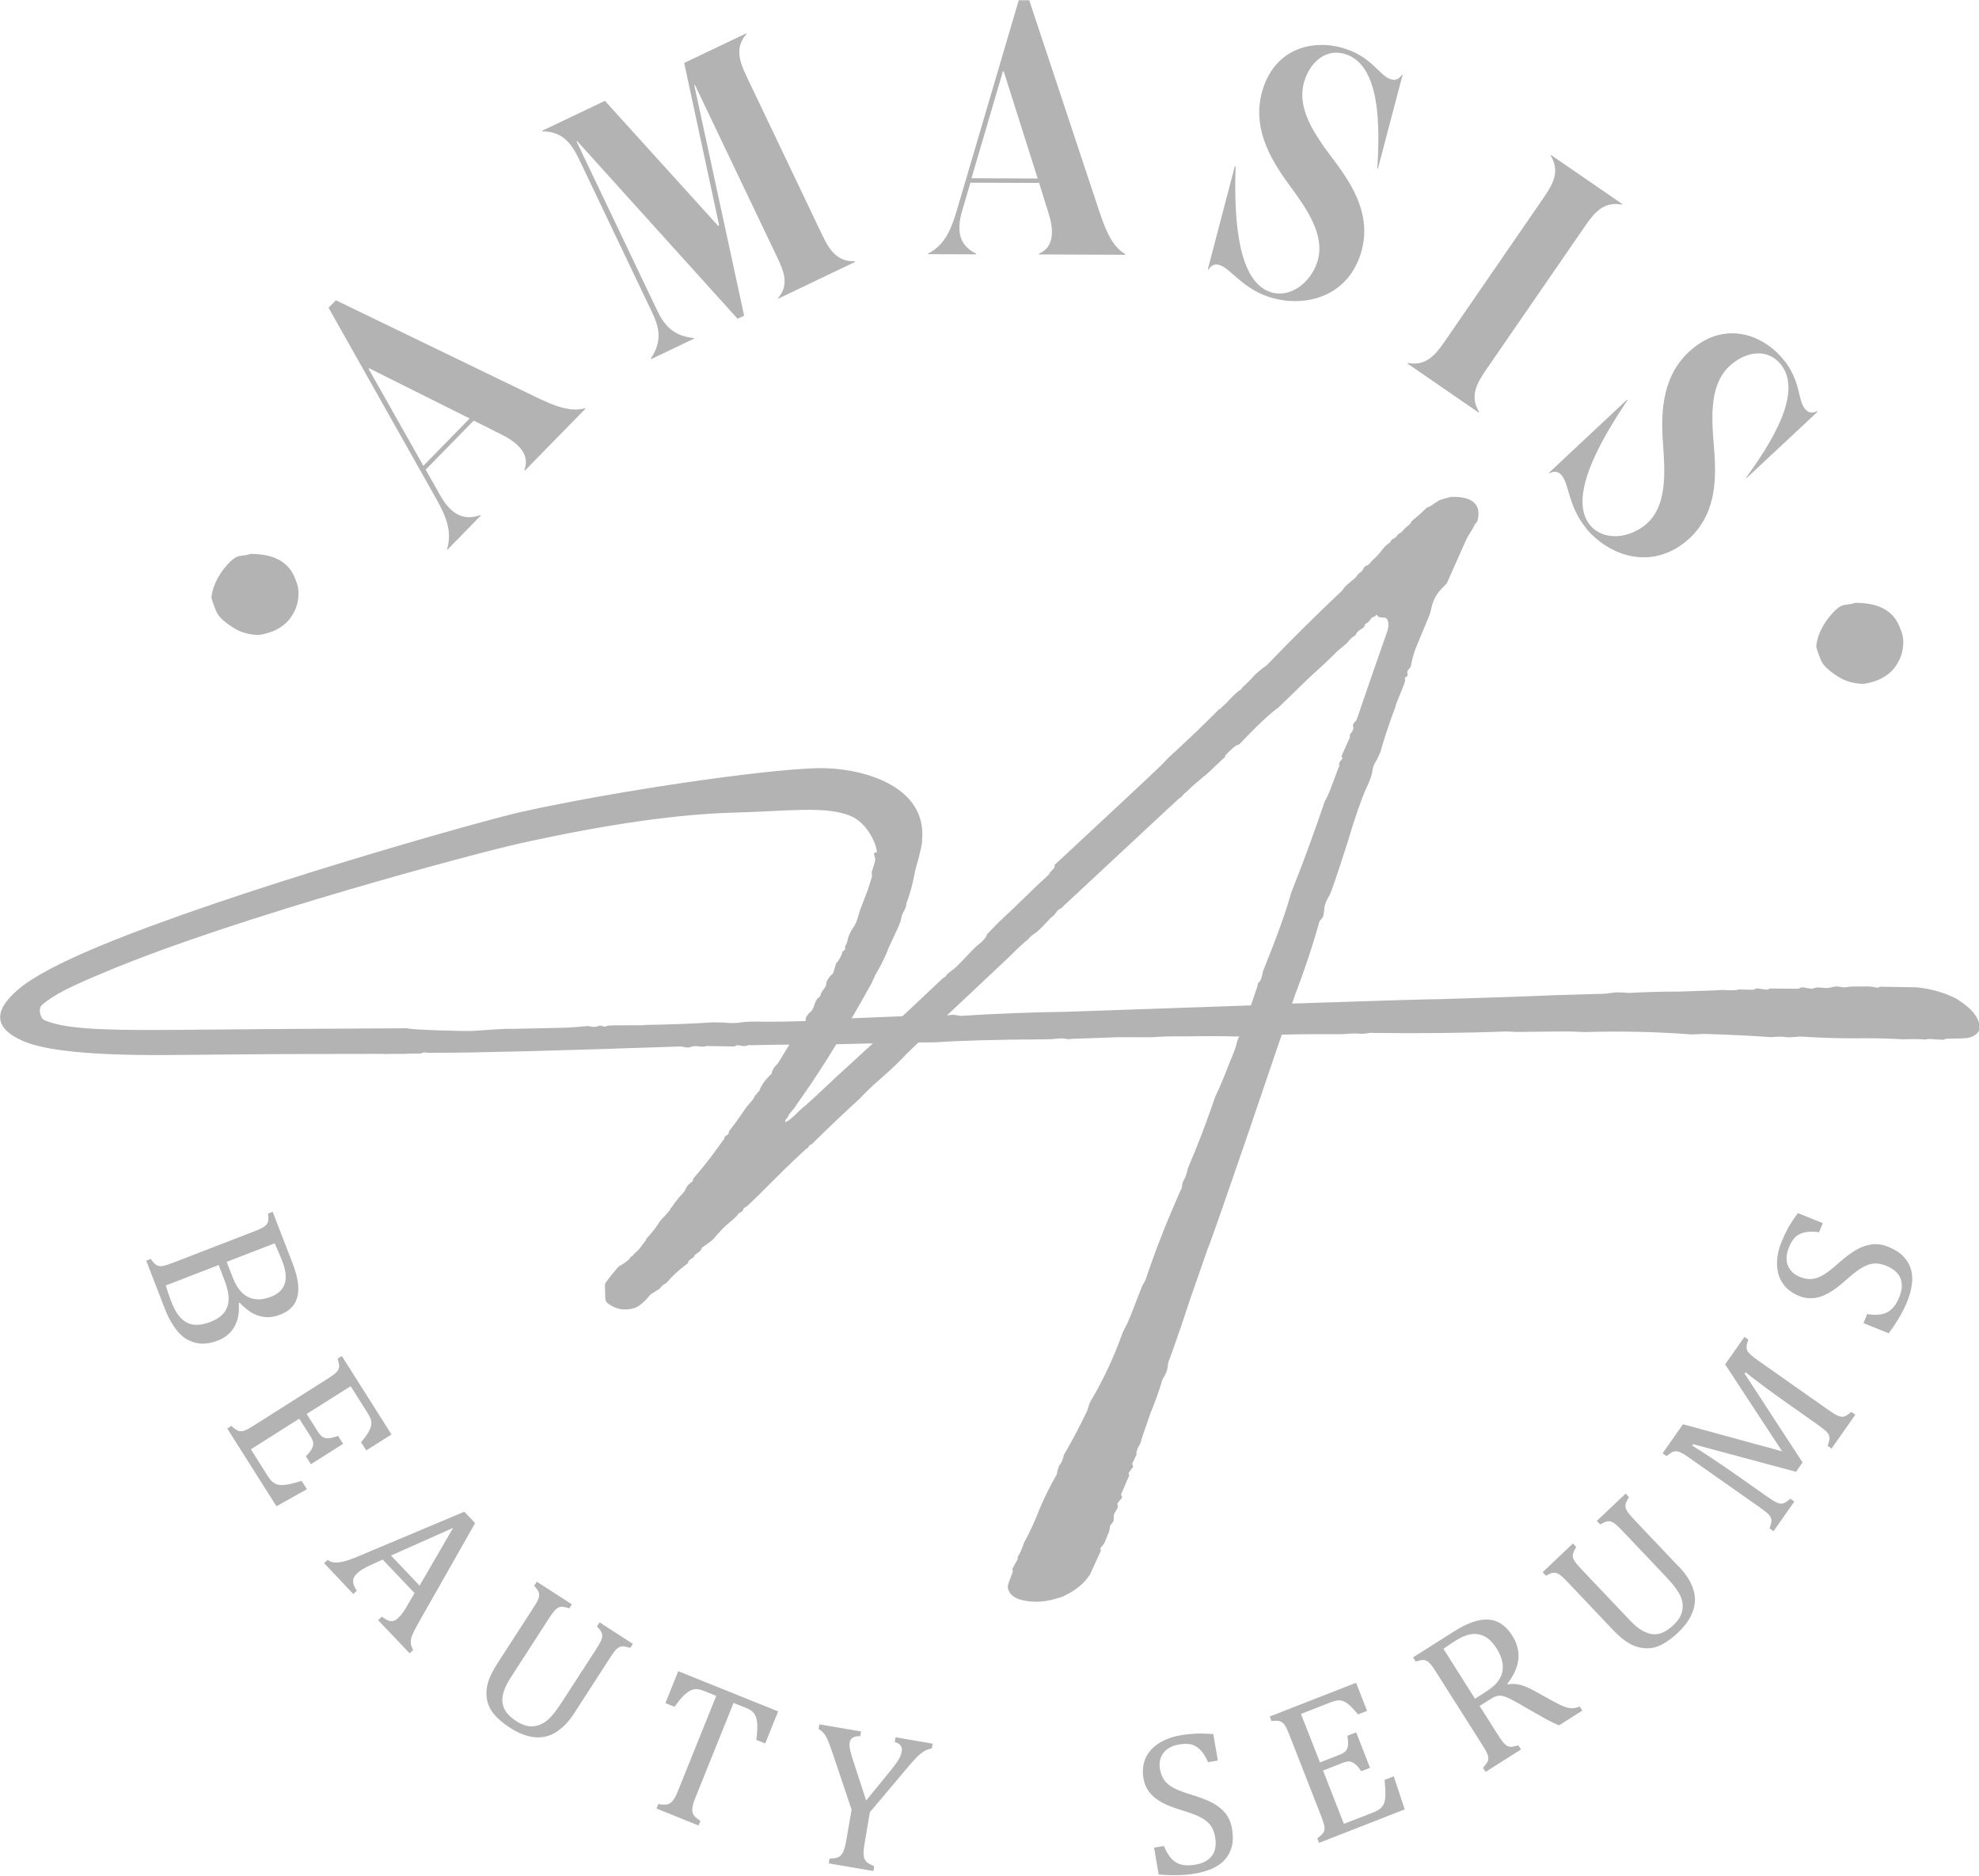 <svg xmlns:xlink="http://www.w3.org/1999/xlink" viewBox="0 0 224.14 212.46" style="shape-rendering:geometricPrecision; text-rendering:geometricPrecision; image-rendering:optimizeQuality; fill-rule:evenodd; clip-rule:evenodd" version="1.1" height="24.939mm" width="26.311mm" xml:space="preserve" xmlns="http://www.w3.org/2000/svg">
 <defs>
  <style type="text/css">
   
    .fil1 {fill:#B3B3B3}
    .fil0 {fill:#B3B3B3;fill-rule:nonzero}
   
  </style>
 </defs>
 <g id="Layer_x0020_1">
  <g id="_2584305863824">
   <path d="M54.47 58.39l-0.06 -0.05c-2.22,0.81 -3.57,-0.51 -4.54,-2.21l-1.66 -2.93 5.44 -5.56 3.03 1.52c1.75,0.85 3.44,2.17 2.71,4.09l0.06 0.05 6.85 -7 -0.06 -0.06c-1.7,0.52 -3.77,-0.42 -5.49,-1.24l-22.71 -10.99 -0.83 0.85 12.23 21.7c0.95,1.73 1.83,3.51 1.19,5.64l0.06 0.05 3.78 -3.87zm-12.73 -16.62l0.06 -0.06 11.39 5.69 -5.24 5.36 -6.21 -10.99z" class="fil0"></path>
   <path d="M78.63 38.36l-0.03 -0.07c-2.47,-0.23 -3.44,-1.59 -4.21,-3.21l-9.1 -19.08 0.07 -0.03 18.18 20.14 0.74 -0.35 -5.65 -26.12 0.07 -0.03 9.28 19.44c0.77,1.63 1.46,3.16 0.15,4.7l0.03 0.07 8.68 -4.15 -0.03 -0.08c-2.05,0.07 -2.92,-1.37 -3.7,-3l-8.57 -17.97c-0.77,-1.63 -1.35,-3.22 -0,-4.77l-0.03 -0.07 -7.02 3.35 3.96 18.4 -0.11 0.06 -12.83 -14.17 -7.1 3.39 0.03 0.07c2.36,0 3.36,1.53 4.14,3.15l8.25 17.3c0.78,1.63 1.26,3.22 -0.12,5.28l0.03 0.07 4.88 -2.33z" class="fil0" id="1"></path>
   <path d="M110.54 28.8l0 -0.08c-2.13,-1.03 -2.12,-2.91 -1.58,-4.8l0.95 -3.23 7.78 0.03 1.01 3.24c0.61,1.84 0.85,3.97 -1.04,4.78l0 0.08 9.79 0.04 0 -0.08c-1.56,-0.87 -2.32,-3 -2.93,-4.8l-7.95 -23.95 -1.19 -0 -7.04 23.9c-0.58,1.88 -1.24,3.77 -3.21,4.78l0 0.08 5.41 0.02zm3.06 -20.72l0.08 0 3.85 12.14 -7.5 -0.03 3.56 -12.11z" class="fil0" id="2"></path>
   <path d="M143.68 33.62c3.97,1.3 8.81,0.09 10.4,-4.77 1.39,-4.24 -0.78,-7.76 -3.03,-10.74 -2.16,-2.86 -4.31,-5.9 -3.29,-9.01 0.73,-2.22 2.54,-3.66 4.67,-2.95 3.97,1.3 3.85,8.37 3.56,12.94l0.07 0.02 2.8 -10.63 -0.07 -0.03c-0.38,0.61 -0.83,0.67 -1.29,0.52 -1.29,-0.43 -2.09,-2.45 -5.08,-3.43 -3.62,-1.19 -7.85,-0.12 -9.35,4.43 -1.39,4.24 0.69,7.89 2.89,10.9 1.94,2.62 4.23,5.78 3.23,8.82 -0.77,2.33 -3.04,4.13 -5.3,3.39 -4.05,-1.33 -4.08,-9.62 -3.95,-14.23l-0.08 -0.03 -3.07 11.71 0.07 0.02c0.38,-0.61 0.83,-0.67 1.29,-0.52 1.28,0.43 2.55,2.6 5.51,3.58z" class="fil0" id="3"></path>
   <path d="M167.47 46.72l0.05 -0.07c-1.08,-1.74 -0.26,-3.22 0.75,-4.7l11.29 -16.39c1.02,-1.48 2.11,-2.78 4.13,-2.38l0.05 -0.07 -8.07 -5.55 -0.04 0.07c1.08,1.75 0.27,3.22 -0.76,4.71l-11.28 16.39c-1.02,1.48 -2.11,2.78 -4.13,2.38l-0.05 0.07 8.06 5.55z" class="fil0" id="4"></path>
   <path d="M179.61 59.81c2.67,3.22 7.41,4.77 11.35,1.51 3.44,-2.85 3.48,-6.97 3.16,-10.7 -0.3,-3.58 -0.51,-7.29 2.02,-9.38 1.8,-1.49 4.09,-1.74 5.53,-0 2.66,3.22 -1.21,9.14 -3.89,12.84l0.05 0.06 8.04 -7.51 -0.05 -0.06c-0.64,0.32 -1.06,0.13 -1.37,-0.24 -0.87,-1.04 -0.46,-3.19 -2.47,-5.62 -2.43,-2.93 -6.58,-4.28 -10.27,-1.23 -3.44,2.85 -3.63,7.05 -3.36,10.77 0.24,3.25 0.49,7.14 -1.97,9.18 -1.89,1.57 -4.77,1.88 -6.29,0.05 -2.71,-3.28 1.67,-10.31 4.24,-14.15l-0.05 -0.06 -8.83 8.27 0.05 0.06c0.64,-0.32 1.07,-0.13 1.38,0.25 0.86,1.04 0.77,3.56 2.75,5.95z" class="fil0" id="5"></path>
   <path d="M16.55 142.8l0.52 -0.2c0.28,0.39 0.51,0.64 0.71,0.73 0.19,0.09 0.42,0.12 0.69,0.06 0.27,-0.05 0.66,-0.18 1.18,-0.38l9.08 -3.51c0.48,-0.19 0.83,-0.34 1.03,-0.46 0.21,-0.12 0.35,-0.24 0.45,-0.37 0.09,-0.13 0.15,-0.27 0.17,-0.43 0.02,-0.16 0.01,-0.42 -0.02,-0.78l0.52 -0.2 2.22 5.74c0.43,1.11 0.66,2.05 0.68,2.82 0.02,0.76 -0.13,1.4 -0.47,1.91 -0.34,0.51 -0.87,0.91 -1.61,1.19 -0.61,0.24 -1.18,0.32 -1.72,0.26 -0.54,-0.06 -1.03,-0.23 -1.47,-0.49 -0.44,-0.26 -0.9,-0.64 -1.38,-1.14l-0.09 0.04c0.08,1.06 -0.08,1.96 -0.49,2.68 -0.41,0.72 -1.03,1.24 -1.85,1.56 -0.95,0.37 -1.81,0.46 -2.58,0.26 -0.76,-0.19 -1.43,-0.61 -1.99,-1.27 -0.56,-0.66 -1.06,-1.53 -1.48,-2.62l-2.09 -5.4zm9.84 1.97c0.41,1.06 0.98,1.78 1.71,2.14 0.73,0.36 1.59,0.36 2.57,-0.02 0.48,-0.19 0.85,-0.42 1.11,-0.7 0.26,-0.28 0.43,-0.6 0.51,-0.95 0.08,-0.35 0.09,-0.73 0.03,-1.14 -0.07,-0.41 -0.19,-0.83 -0.36,-1.27 -0.1,-0.27 -0.25,-0.61 -0.43,-1.04 -0.18,-0.43 -0.32,-0.75 -0.42,-0.96l-5.44 2.1 0.71 1.84zm-7.62 0.83c0.15,0.53 0.35,1.11 0.59,1.74 0.35,0.92 0.74,1.58 1.17,2 0.43,0.42 0.91,0.65 1.45,0.71 0.54,0.05 1.15,-0.05 1.83,-0.31 0.68,-0.26 1.19,-0.6 1.54,-1.02 0.34,-0.42 0.52,-0.93 0.54,-1.53 0.02,-0.6 -0.15,-1.36 -0.5,-2.27l-0.63 -1.63 -5.98 2.31zm25.58 16.87l-2.87 1.82 -0.59 -0.93c0.25,-0.3 0.46,-0.57 0.63,-0.81 0.17,-0.25 0.3,-0.48 0.39,-0.69 0.09,-0.21 0.14,-0.41 0.15,-0.6 0.01,-0.19 -0.02,-0.38 -0.1,-0.58 -0.07,-0.2 -0.19,-0.42 -0.35,-0.67l-1.9 -3 -4.98 3.15 1.29 2.03c0.18,0.28 0.35,0.47 0.54,0.58 0.18,0.11 0.4,0.16 0.65,0.14 0.26,-0.02 0.62,-0.11 1.08,-0.27l0.57 0.9 -3.65 2.31 -0.57 -0.9c0.32,-0.33 0.55,-0.61 0.67,-0.84 0.12,-0.23 0.18,-0.44 0.17,-0.64 -0.01,-0.2 -0.11,-0.45 -0.3,-0.75l-1.29 -2.03 -5.48 3.47 1.87 2.96c0.2,0.31 0.38,0.55 0.56,0.7 0.18,0.16 0.37,0.27 0.59,0.33 0.22,0.06 0.46,0.07 0.74,0.05 0.28,-0.03 0.55,-0.07 0.82,-0.14 0.27,-0.07 0.66,-0.18 1.17,-0.32l0.6 0.94 -3.45 1.93 -5.57 -8.8 0.47 -0.3c0.35,0.33 0.63,0.52 0.84,0.58 0.21,0.05 0.44,0.03 0.69,-0.07 0.25,-0.1 0.62,-0.3 1.08,-0.6l8.22 -5.21c0.43,-0.28 0.75,-0.49 0.92,-0.65 0.18,-0.16 0.3,-0.31 0.37,-0.45 0.06,-0.14 0.09,-0.29 0.08,-0.46 -0.01,-0.16 -0.07,-0.41 -0.17,-0.76l0.47 -0.3 5.63 8.89zm-1.51 21.03l0.4 -0.38c0.31,0.22 0.56,0.37 0.75,0.44 0.19,0.07 0.38,0.09 0.56,0.04 0.18,-0.04 0.37,-0.16 0.56,-0.35 0.18,-0.17 0.37,-0.38 0.54,-0.63 0.17,-0.25 0.36,-0.54 0.54,-0.87l0.76 -1.3 -3.61 -3.8 -1.06 0.48c-0.53,0.24 -0.93,0.44 -1.18,0.59 -0.25,0.15 -0.46,0.31 -0.63,0.47 -0.33,0.31 -0.49,0.62 -0.48,0.93 0,0.31 0.14,0.66 0.42,1.05l-0.4 0.38 -3.3 -3.49 0.4 -0.38c0.33,0.26 0.76,0.36 1.28,0.29 0.52,-0.06 1.16,-0.26 1.93,-0.58l12.27 -5.16 1.22 1.29 -6.47 11.4c-0.3,0.53 -0.51,0.95 -0.64,1.27 -0.13,0.31 -0.19,0.6 -0.18,0.86 0.01,0.26 0.1,0.54 0.27,0.84l-0.4 0.38 -3.57 -3.76zm1.44 -7.31l3.24 3.41 3.8 -6.54 -7.03 3.13zm20.84 17.74c-0.44,0.69 -0.89,1.24 -1.34,1.65 -0.42,0.39 -0.87,0.7 -1.35,0.91 -0.43,0.18 -0.89,0.29 -1.36,0.3 -0.47,0.02 -0.99,-0.06 -1.54,-0.23 -0.55,-0.17 -1.14,-0.45 -1.77,-0.86 -0.76,-0.49 -1.36,-1 -1.8,-1.52 -0.43,-0.52 -0.71,-1.09 -0.81,-1.71 -0.11,-0.62 -0.07,-1.24 0.11,-1.87 0.18,-0.63 0.54,-1.35 1.06,-2.16l4.02 -6.22c0.32,-0.49 0.52,-0.83 0.6,-1.03 0.08,-0.19 0.12,-0.36 0.13,-0.5 0,-0.14 -0.03,-0.28 -0.09,-0.43 -0.07,-0.14 -0.23,-0.36 -0.48,-0.64l0.3 -0.46 3.97 2.56 -0.3 0.46c-0.41,-0.14 -0.72,-0.2 -0.93,-0.18 -0.21,0.02 -0.41,0.12 -0.61,0.31 -0.19,0.19 -0.46,0.54 -0.79,1.05l-4.32 6.69c-0.39,0.61 -0.66,1.16 -0.8,1.66 -0.14,0.5 -0.17,0.94 -0.08,1.32 0.08,0.38 0.25,0.73 0.51,1.04 0.25,0.31 0.62,0.62 1.1,0.93 0.44,0.28 0.88,0.46 1.31,0.52 0.43,0.06 0.86,0.01 1.29,-0.16 0.43,-0.17 0.83,-0.46 1.21,-0.86 0.38,-0.41 0.82,-1 1.32,-1.77l3.82 -5.9c0.35,-0.55 0.57,-0.94 0.64,-1.17 0.08,-0.24 0.09,-0.45 0.03,-0.64 -0.06,-0.19 -0.24,-0.45 -0.56,-0.8l0.3 -0.46 3.77 2.44 -0.3 0.46c-0.43,-0.14 -0.74,-0.2 -0.95,-0.18 -0.21,0.03 -0.41,0.13 -0.6,0.31 -0.19,0.18 -0.45,0.53 -0.78,1.05l-3.93 6.08zm11.72 -4.63l11.29 4.55 -1.46 3.63 -1.02 -0.41c0.09,-0.66 0.13,-1.19 0.12,-1.6 -0.01,-0.41 -0.06,-0.74 -0.16,-0.99 -0.09,-0.24 -0.22,-0.45 -0.38,-0.6 -0.16,-0.15 -0.44,-0.31 -0.82,-0.46l-1.33 -0.53 -4.3 10.68c-0.17,0.41 -0.28,0.75 -0.33,1.01 -0.05,0.26 -0.06,0.48 -0.03,0.66 0.04,0.18 0.12,0.34 0.25,0.49 0.13,0.14 0.35,0.32 0.66,0.53l-0.21 0.51 -4.77 -1.92 0.21 -0.51c0.23,0.04 0.44,0.06 0.62,0.07 0.18,0.01 0.34,-0.01 0.47,-0.05 0.13,-0.04 0.26,-0.11 0.37,-0.21 0.12,-0.1 0.24,-0.25 0.36,-0.45 0.13,-0.2 0.27,-0.51 0.44,-0.93l4.3 -10.68 -1.31 -0.53c-0.33,-0.13 -0.61,-0.21 -0.85,-0.23 -0.24,-0.02 -0.49,0.03 -0.75,0.15 -0.26,0.13 -0.54,0.34 -0.84,0.64 -0.3,0.31 -0.62,0.71 -0.98,1.21l-1.03 -0.42 1.46 -3.63zm19.61 15.67l-2.09 -6.21c-0.25,-0.75 -0.45,-1.29 -0.59,-1.62 -0.14,-0.33 -0.3,-0.6 -0.46,-0.8 -0.16,-0.2 -0.37,-0.37 -0.6,-0.49l0.09 -0.54 4.72 0.81 -0.09 0.54c-0.71,-0.04 -1.11,0.2 -1.2,0.72 -0.04,0.21 -0.02,0.46 0.03,0.74 0.05,0.29 0.17,0.69 0.34,1.22l1.5 4.6 2.84 -3.48c0.39,-0.48 0.67,-0.87 0.85,-1.19 0.18,-0.31 0.29,-0.61 0.34,-0.89 0.05,-0.27 0,-0.49 -0.13,-0.67 -0.13,-0.18 -0.35,-0.31 -0.66,-0.39l0.09 -0.54 4.2 0.72 -0.09 0.54c-0.32,0.06 -0.61,0.16 -0.88,0.32 -0.26,0.16 -0.54,0.38 -0.83,0.68 -0.29,0.29 -0.74,0.79 -1.33,1.5l-3.98 4.73 -0.61 3.59c-0.07,0.42 -0.11,0.76 -0.11,1.03 -0,0.27 0.04,0.49 0.11,0.66 0.07,0.17 0.19,0.32 0.35,0.44 0.15,0.12 0.41,0.25 0.75,0.39l-0.09 0.55 -5.06 -0.87 0.09 -0.54c0.36,-0.01 0.64,-0.05 0.83,-0.1 0.18,-0.05 0.34,-0.15 0.47,-0.29 0.13,-0.14 0.24,-0.34 0.34,-0.59 0.09,-0.25 0.17,-0.59 0.25,-1.02l0.61 -3.55zm35.37 4.12c0.26,0.63 0.55,1.1 0.86,1.44 0.32,0.34 0.69,0.56 1.12,0.67 0.43,0.11 0.96,0.12 1.59,0.01 0.87,-0.15 1.49,-0.49 1.88,-1.02 0.39,-0.53 0.5,-1.23 0.36,-2.09 -0.1,-0.56 -0.27,-1.01 -0.53,-1.35 -0.26,-0.35 -0.63,-0.65 -1.13,-0.91 -0.49,-0.25 -1.23,-0.53 -2.19,-0.82 -0.94,-0.28 -1.69,-0.58 -2.27,-0.91 -0.57,-0.32 -1.02,-0.7 -1.36,-1.14 -0.33,-0.44 -0.54,-0.94 -0.64,-1.51 -0.14,-0.83 -0.07,-1.58 0.21,-2.26 0.29,-0.68 0.77,-1.24 1.47,-1.7 0.7,-0.46 1.53,-0.78 2.49,-0.94 0.56,-0.1 1.12,-0.16 1.66,-0.19 0.55,-0.03 1.24,-0.02 2.08,0.05l0.51 2.99 -1.1 0.19c-0.28,-0.62 -0.58,-1.09 -0.9,-1.41 -0.32,-0.32 -0.67,-0.52 -1.04,-0.61 -0.37,-0.08 -0.84,-0.08 -1.39,0.02 -0.48,0.08 -0.9,0.24 -1.25,0.49 -0.35,0.24 -0.6,0.56 -0.76,0.96 -0.16,0.39 -0.2,0.84 -0.11,1.34 0.09,0.53 0.26,0.95 0.51,1.28 0.25,0.33 0.6,0.62 1.06,0.86 0.45,0.24 1.1,0.49 1.95,0.74 1.03,0.31 1.84,0.63 2.43,0.94 0.59,0.32 1.08,0.71 1.46,1.18 0.38,0.47 0.63,1.05 0.75,1.75 0.13,0.78 0.12,1.45 -0.03,2.03 -0.16,0.58 -0.42,1.07 -0.79,1.48 -0.37,0.41 -0.85,0.75 -1.43,1 -0.58,0.26 -1.23,0.44 -1.94,0.57 -1.16,0.2 -2.53,0.23 -4.12,0.1l-0.52 -3.04 1.11 -0.19zm21.78 -18.46l1.24 3.16 -1.03 0.4c-0.24,-0.3 -0.47,-0.56 -0.68,-0.77 -0.21,-0.22 -0.41,-0.39 -0.6,-0.52 -0.19,-0.13 -0.37,-0.22 -0.56,-0.26 -0.18,-0.05 -0.38,-0.05 -0.59,-0.02 -0.21,0.04 -0.45,0.11 -0.72,0.22l-3.31 1.3 2.15 5.49 2.24 -0.88c0.31,-0.12 0.53,-0.26 0.67,-0.41 0.14,-0.15 0.23,-0.36 0.26,-0.61 0.03,-0.26 0.01,-0.63 -0.06,-1.12l0.99 -0.39 1.57 4.02 -0.99 0.39c-0.26,-0.38 -0.49,-0.65 -0.7,-0.82 -0.2,-0.16 -0.4,-0.26 -0.6,-0.29 -0.2,-0.03 -0.46,0.03 -0.79,0.15l-2.24 0.88 2.36 6.04 3.26 -1.27c0.34,-0.13 0.61,-0.27 0.8,-0.42 0.19,-0.14 0.33,-0.32 0.43,-0.52 0.1,-0.2 0.16,-0.44 0.19,-0.72 0.03,-0.28 0.03,-0.56 0.02,-0.84 -0.02,-0.28 -0.05,-0.68 -0.09,-1.21l1.04 -0.41 1.24 3.75 -9.7 3.79 -0.2 -0.52c0.39,-0.28 0.63,-0.52 0.73,-0.71 0.09,-0.19 0.12,-0.42 0.06,-0.69 -0.05,-0.27 -0.18,-0.66 -0.38,-1.18l-3.55 -9.07c-0.19,-0.48 -0.34,-0.83 -0.46,-1.03 -0.12,-0.21 -0.25,-0.35 -0.38,-0.45 -0.13,-0.09 -0.27,-0.14 -0.43,-0.17 -0.16,-0.02 -0.42,-0.01 -0.78,0.02l-0.2 -0.51 9.8 -3.83zm13.98 2.6l2.05 3.23c0.29,0.45 0.51,0.78 0.68,0.96 0.17,0.18 0.32,0.3 0.45,0.36 0.14,0.06 0.28,0.09 0.45,0.08 0.16,-0.01 0.42,-0.07 0.76,-0.17l0.3 0.47 -4.01 2.54 -0.3 -0.47c0.33,-0.35 0.52,-0.63 0.58,-0.84 0.05,-0.21 0.03,-0.44 -0.07,-0.69 -0.1,-0.25 -0.3,-0.62 -0.6,-1.08l-5.21 -8.22c-0.28,-0.43 -0.49,-0.75 -0.65,-0.92 -0.16,-0.18 -0.31,-0.3 -0.45,-0.37 -0.14,-0.06 -0.29,-0.09 -0.46,-0.08 -0.16,0.01 -0.41,0.07 -0.76,0.17l-0.3 -0.47 4.71 -2.98c1.48,-0.94 2.76,-1.37 3.84,-1.3 1.08,0.07 1.97,0.68 2.69,1.81 0.55,0.87 0.78,1.76 0.69,2.67 -0.09,0.91 -0.51,1.84 -1.25,2.79l0.05 0.07c0.49,-0.09 0.96,-0.07 1.42,0.05 0.46,0.12 1.06,0.38 1.79,0.79l1.84 1.02c0.54,0.3 0.97,0.51 1.3,0.64 0.33,0.13 0.62,0.2 0.89,0.2 0.26,0.01 0.57,-0.05 0.9,-0.2l0.3 0.47 -2.63 1.67c-0.45,-0.19 -0.91,-0.4 -1.37,-0.65 -0.46,-0.25 -0.92,-0.51 -1.38,-0.78l-1.84 -1.06c-0.56,-0.32 -0.99,-0.54 -1.3,-0.67 -0.31,-0.13 -0.56,-0.19 -0.75,-0.2 -0.19,-0.01 -0.38,0.02 -0.55,0.09 -0.18,0.06 -0.42,0.19 -0.73,0.39l-1.04 0.66zm-4.09 -6.46l3.57 5.64 1.07 -0.68c0.55,-0.35 0.97,-0.67 1.26,-0.97 0.29,-0.3 0.51,-0.65 0.67,-1.05 0.15,-0.41 0.19,-0.86 0.11,-1.37 -0.08,-0.5 -0.3,-1.05 -0.66,-1.62 -0.38,-0.6 -0.8,-1.04 -1.26,-1.31 -0.46,-0.27 -0.96,-0.37 -1.52,-0.32 -0.55,0.06 -1.18,0.31 -1.89,0.76 -0.57,0.36 -1.03,0.67 -1.36,0.92zm26.58 -9.42c0.56,0.59 0.99,1.16 1.29,1.69 0.28,0.5 0.47,1.01 0.56,1.53 0.08,0.46 0.07,0.93 -0.03,1.39 -0.09,0.47 -0.29,0.95 -0.58,1.44 -0.29,0.5 -0.71,1 -1.25,1.52 -0.66,0.63 -1.29,1.08 -1.9,1.39 -0.61,0.3 -1.23,0.43 -1.85,0.38 -0.63,-0.04 -1.22,-0.22 -1.79,-0.55 -0.57,-0.33 -1.18,-0.84 -1.85,-1.54l-5.09 -5.37c-0.4,-0.42 -0.69,-0.7 -0.86,-0.82 -0.17,-0.12 -0.32,-0.2 -0.45,-0.24 -0.13,-0.04 -0.28,-0.04 -0.44,-0.01 -0.16,0.03 -0.4,0.14 -0.73,0.32l-0.38 -0.4 3.43 -3.25 0.38 0.4c-0.23,0.36 -0.36,0.65 -0.39,0.86 -0.03,0.21 0.02,0.43 0.16,0.66 0.13,0.23 0.41,0.57 0.84,1.02l5.48 5.78c0.5,0.53 0.97,0.92 1.43,1.17 0.45,0.25 0.88,0.38 1.26,0.39 0.39,0.01 0.77,-0.07 1.13,-0.25 0.36,-0.17 0.75,-0.45 1.16,-0.85 0.38,-0.36 0.65,-0.75 0.81,-1.15 0.16,-0.41 0.21,-0.84 0.15,-1.29 -0.06,-0.46 -0.25,-0.92 -0.56,-1.38 -0.3,-0.47 -0.77,-1.03 -1.41,-1.7l-4.84 -5.1c-0.45,-0.47 -0.78,-0.77 -0.99,-0.9 -0.21,-0.13 -0.42,-0.19 -0.61,-0.18 -0.2,0.01 -0.5,0.13 -0.91,0.36l-0.38 -0.4 3.26 -3.09 0.38 0.4c-0.24,0.38 -0.37,0.67 -0.4,0.88 -0.02,0.21 0.03,0.43 0.16,0.66 0.13,0.22 0.41,0.56 0.83,1.01l4.98 5.25zm7.96 -25.64c-0.12,0.32 -0.19,0.56 -0.21,0.73 -0.02,0.17 0,0.32 0.05,0.47 0.05,0.14 0.17,0.3 0.35,0.48 0.18,0.17 0.48,0.41 0.9,0.71l7.96 5.6c0.41,0.29 0.72,0.48 0.93,0.59 0.21,0.1 0.39,0.16 0.55,0.18 0.16,0.01 0.32,-0.02 0.48,-0.09 0.16,-0.07 0.38,-0.23 0.65,-0.46l0.45 0.32 -2.7 3.84 -0.45 -0.32c0.16,-0.41 0.24,-0.72 0.22,-0.93 -0.02,-0.21 -0.11,-0.42 -0.3,-0.62 -0.18,-0.2 -0.52,-0.47 -1.01,-0.82l-3.52 -2.48c-0.93,-0.65 -1.86,-1.33 -2.79,-2.02 -0.92,-0.69 -1.55,-1.18 -1.88,-1.46l-0.11 0.16 6.56 10.06 -0.74 1.06 -11.65 -3.13 -0.11 0.16c0.4,0.23 1.09,0.68 2.09,1.34 1,0.66 2.02,1.36 3.06,2.09l3.37 2.37c0.41,0.29 0.72,0.48 0.93,0.59 0.21,0.11 0.39,0.17 0.55,0.18 0.15,0.01 0.32,-0.01 0.47,-0.09 0.17,-0.07 0.38,-0.23 0.65,-0.46l0.45 0.32 -2.36 3.36 -0.45 -0.32c0.17,-0.45 0.24,-0.78 0.21,-0.99 -0.03,-0.21 -0.14,-0.42 -0.33,-0.61 -0.19,-0.19 -0.52,-0.45 -0.97,-0.77l-7.96 -5.6c-0.42,-0.3 -0.74,-0.5 -0.96,-0.6 -0.22,-0.11 -0.4,-0.16 -0.56,-0.17 -0.16,-0 -0.31,0.03 -0.46,0.1 -0.14,0.07 -0.35,0.22 -0.63,0.45l-0.45 -0.32 2.31 -3.29 11.23 3.07 -6.46 -9.85 2.19 -3.11 0.45 0.32zm13.41 -2.87c0.67,0.11 1.23,0.11 1.68,0.02 0.45,-0.09 0.84,-0.3 1.16,-0.6 0.32,-0.31 0.6,-0.75 0.84,-1.35 0.33,-0.82 0.37,-1.52 0.12,-2.13 -0.25,-0.6 -0.78,-1.07 -1.59,-1.4 -0.52,-0.21 -1,-0.3 -1.42,-0.26 -0.43,0.04 -0.88,0.2 -1.36,0.48 -0.47,0.28 -1.09,0.76 -1.85,1.44 -0.73,0.65 -1.38,1.14 -1.96,1.45 -0.58,0.32 -1.14,0.5 -1.68,0.55 -0.55,0.05 -1.08,-0.03 -1.62,-0.25 -0.78,-0.31 -1.38,-0.77 -1.81,-1.37 -0.43,-0.6 -0.65,-1.31 -0.68,-2.14 -0.03,-0.84 0.14,-1.71 0.51,-2.61 0.21,-0.53 0.45,-1.04 0.71,-1.52 0.26,-0.48 0.64,-1.06 1.14,-1.74l2.82 1.13 -0.42 1.03c-0.68,-0.09 -1.24,-0.08 -1.67,0.03 -0.44,0.1 -0.79,0.29 -1.06,0.57 -0.27,0.27 -0.51,0.67 -0.71,1.19 -0.18,0.45 -0.26,0.89 -0.24,1.32 0.02,0.42 0.16,0.81 0.42,1.15 0.25,0.35 0.61,0.61 1.08,0.8 0.49,0.2 0.95,0.28 1.36,0.24 0.41,-0.04 0.84,-0.19 1.29,-0.45 0.44,-0.26 1,-0.68 1.65,-1.28 0.8,-0.71 1.5,-1.23 2.08,-1.57 0.58,-0.33 1.17,-0.54 1.77,-0.62 0.6,-0.08 1.23,0.01 1.88,0.28 0.73,0.29 1.3,0.66 1.71,1.09 0.41,0.43 0.69,0.92 0.85,1.45 0.15,0.53 0.19,1.12 0.1,1.74 -0.09,0.63 -0.27,1.28 -0.54,1.95 -0.44,1.09 -1.13,2.27 -2.08,3.56l-2.86 -1.15 0.42 -1.04z" class="fil0"></path>
   <path d="M120.4 180.84l-0.68 0.21c-1.52,0.47 -2.99,0.5 -4.29,0.1 -0.63,-0.22 -1.03,-0.57 -1.2,-1.02 -0.09,-0.21 -0.1,-0.41 -0.06,-0.6 0.04,-0.19 0.2,-0.62 0.48,-1.35 0.06,-0.14 0.08,-0.23 0.05,-0.31 -0.03,-0.08 -0.06,-0.16 0.01,-0.27 0.07,-0.11 0.14,-0.22 0.19,-0.35 0.27,-0.44 0.4,-0.68 0.37,-0.76 -0.03,-0.08 -0.01,-0.18 0.1,-0.32 0.11,-0.15 0.35,-0.67 0.64,-1.49 0.65,-1.17 1.22,-2.43 1.72,-3.73 0.55,-1.31 1.2,-2.63 1.96,-3.95 0.11,-0.59 0.23,-0.98 0.39,-1.15 0.16,-0.17 0.29,-0.53 0.42,-1.07 0.64,-1.08 1.55,-2.71 2.62,-4.95l0.31 -0.95c1.54,-2.59 2.78,-5.26 3.73,-7.96 0.13,-0.24 0.24,-0.51 0.41,-0.8 0.17,-0.29 0.76,-1.76 1.78,-4.43l0.39 -0.71c1.13,-3.41 2.48,-6.79 3.99,-10.19 0.08,-0.08 0.13,-0.24 0.15,-0.48 0.02,-0.24 0.1,-0.47 0.26,-0.76 0.17,-0.29 0.28,-0.7 0.41,-1.25 1.14,-2.64 2.15,-5.33 3.09,-8.09 0.28,-0.56 0.88,-1.88 1.67,-3.98 0.36,-0.79 0.66,-1.58 0.85,-2.4l0.19 -0.44 -0.42 0.01c-0.85,-0.03 -2.85,-0.06 -5.95,-0.01 -1.19,-0.02 -2.36,-0 -3.52,0.1l-3.68 -0.01 -5.45 0.19c-0.12,0.05 -0.32,0.05 -0.54,0.01 -0.18,-0.06 -0.39,-0.06 -0.59,-0.06 -0.2,-0 -0.43,0.01 -0.73,0.05 -0.29,0.04 -0.63,0.05 -1.03,0.05 -5.63,0.03 -9.79,0.15 -12.47,0.34l-1.94 0.02 -1.23 1.16c-0.63,0.7 -1.64,1.69 -3.08,2.96 -0.85,0.71 -1.62,1.46 -2.39,2.28 -1.76,1.6 -3.51,3.27 -5.23,4.96 0,0.05 -0.1,0.12 -0.25,0.21 -0.18,0.07 -0.29,0.17 -0.28,0.24 0,0.07 -0.03,0.11 -0.14,0.16 -0.11,0.05 -0.95,0.82 -2.53,2.35 -2.73,2.74 -4.2,4.18 -4.34,4.25 -0.18,0.1 -0.28,0.17 -0.32,0.21 -0.03,0.05 -0.07,0.14 -0.1,0.23 -0.03,0.11 -0.21,0.23 -0.46,0.33 -0.07,0.09 -0.14,0.16 -0.17,0.23 -0.03,0.07 -0.39,0.4 -1.09,0.99 -0.32,0.24 -0.91,0.85 -1.71,1.8 -0.21,0.17 -0.64,0.48 -1.24,0.9 0.01,0.16 -0.13,0.34 -0.41,0.54 -0.28,0.19 -0.43,0.31 -0.42,0.38 0,0.07 -0.1,0.18 -0.32,0.3 -0.21,0.14 -0.32,0.26 -0.35,0.33 -0.04,0.05 -0.03,0.11 -0.03,0.16 -0.42,0.33 -0.85,0.66 -1.27,1.04 -0.39,0.35 -0.81,0.78 -1.22,1.24 -0.07,0.05 -0.18,0.1 -0.32,0.19 -0.11,0.09 -0.21,0.19 -0.28,0.28 -0.07,0.09 -0.14,0.16 -0.21,0.21 -0.07,0.05 -0.18,0.12 -0.32,0.21 -0.14,0.09 -0.28,0.19 -0.43,0.26 -0.14,0.1 -0.25,0.17 -0.28,0.21 -0.48,0.63 -1.01,1.1 -1.55,1.39 -0.36,0.15 -0.76,0.23 -1.2,0.24 -0.63,0.02 -1.26,-0.17 -1.83,-0.56 -0.3,-0.17 -0.46,-0.39 -0.48,-0.71 -0.03,-0.51 -0.01,-0.91 -0.04,-1.59 -0.01,-0.12 1.45,-1.96 1.62,-2.05 0.47,-0.24 0.82,-0.5 1.1,-0.76 0.07,-0.05 0.11,-0.09 0.1,-0.14 -0,-0.05 0.1,-0.14 0.32,-0.28l0.17 -0.21c0.28,-0.24 0.53,-0.47 0.73,-0.75 0.21,-0.28 0.41,-0.56 0.62,-0.82 -0.01,-0.09 0.03,-0.16 0.1,-0.21 0.59,-0.63 1.11,-1.31 1.52,-1.98 0.52,-0.54 0.91,-0.96 1.11,-1.24 -0,-0.09 0.03,-0.16 0.1,-0.18 0.58,-0.84 1,-1.35 1.21,-1.54 0.21,-0.21 0.35,-0.42 0.45,-0.63 0.1,-0.21 0.2,-0.37 0.34,-0.51 0.14,-0.14 0.28,-0.24 0.43,-0.33l0.09 -0.34c0.87,-1 1.73,-2.05 2.52,-3.15l0.89 -1.23c0.07,-0.02 0.11,-0.09 0.1,-0.19 -0.01,-0.09 0.06,-0.18 0.2,-0.28 0.14,-0.09 0.25,-0.17 0.28,-0.21 0.03,-0.05 0.03,-0.09 0.03,-0.16 -0.01,-0.07 0.03,-0.16 0.1,-0.23 0.69,-0.88 1.31,-1.77 1.92,-2.67 0.45,-0.54 0.73,-0.84 0.76,-0.89 0.03,-0.05 0.07,-0.12 0.1,-0.21 0.03,-0.07 0.07,-0.16 0.17,-0.25 0.11,-0.09 0.18,-0.19 0.21,-0.26 0.03,-0.05 0.1,-0.12 0.18,-0.16 0.22,-0.67 0.7,-1.32 1.41,-1.98 -0.01,-0.18 0.12,-0.44 0.36,-0.81 0.21,-0.19 0.35,-0.35 0.42,-0.47 0.4,-0.67 0.82,-1.34 1.24,-2.02 -0.65,-0 -2.13,0.02 -4.39,0.07 -0.14,-0.03 -0.27,-0.02 -0.36,0.03 -0.09,0.04 -0.22,0.05 -0.35,0.07 -0.1,-0 -0.37,-0.02 -0.8,-0.11l-0.33 0.15 -3.19 -0.05c-0.18,0.08 -0.42,0.1 -0.73,0.05 -0.32,-0.05 -0.52,-0.05 -0.65,-0.03 -0.13,0.02 -0.26,0.03 -0.35,0.07 -0.09,0.04 -0.15,0.07 -0.28,0.08 -0.13,0.01 -0.45,-0.03 -0.88,-0.12 -14.45,0.5 -23.71,0.73 -27.67,0.71 -0.21,-0 -0.4,-0 -0.57,0.02 -0.13,0.01 -0.33,0.01 -0.55,-0.03 -0.21,-0.04 -0.38,-0.02 -0.53,0.05 -0.12,0.05 -0.28,0.08 -0.42,0.05l-1.3 0.02 0 0.02 -1.56 0 -0.97 0.02 -0.03 -0.02 -11.42 0.02c-4.57,0.04 -8.98,0.08 -13.19,0.11 -8.73,0.06 -13.84,-0.53 -16.25,-1.57 -3.47,-1.5 -3.32,-3.51 -0.62,-5.83 1.72,-1.48 4.92,-3.12 8.95,-4.81 15.08,-6.31 43.6,-14.33 48.04,-15.32 10.48,-2.33 27.19,-4.8 33.55,-4.96 4.69,-0.12 12.49,1.81 11.87,8.18 0.04,0.19 -0.1,0.83 -0.3,1.63 -0.01,0.06 -0.01,0.11 -0.03,0.16 -0.18,0.74 -0.44,1.42 -0.55,2.13 -0.2,1.12 -0.51,2.2 -0.9,3.23 0.02,0.27 -0.12,0.62 -0.39,1.08 -0.13,0.28 -0.19,0.51 -0.22,0.71 -0.03,0.18 -0.06,0.34 -0.13,0.44 -0.07,0.09 -0.1,0.19 -0.09,0.25l-1.16 2.51c-0.39,1.04 -0.89,2.03 -1.46,2.98l-0.5 1.08c-0.76,1.38 -1.51,2.7 -2.25,3.95 2.5,-0.11 4.41,-0.18 5.75,-0.23 1.53,-1.42 3.05,-2.85 4.58,-4.31 0.22,-0.1 0.32,-0.19 0.39,-0.31 0.07,-0.11 0.24,-0.28 0.53,-0.49 0.28,-0.21 0.49,-0.38 0.64,-0.52 1.36,-1.36 1.94,-2.07 2.37,-2.4 0.67,-0.52 1.06,-1 1.05,-1.23 0.47,-0.48 0.93,-0.96 1.4,-1.44 2.14,-1.96 3.55,-3.46 5.69,-5.41 -0.1,-0.18 0.78,-0.66 0.57,-1.01 7.5,-6.97 11.58,-10.79 12.25,-11.46 0.45,-0.51 0.9,-0.94 1.36,-1.34 1.67,-1.55 3.33,-3.12 4.95,-4.76 -0,-0.05 0.07,-0.08 0.19,-0.13 0.12,-0.05 0.15,-0.1 0.15,-0.15 0.38,-0.31 0.68,-0.61 0.91,-0.89 0.64,-0.66 1.02,-0.99 1.14,-1.04 0.12,-0.05 0.19,-0.13 0.23,-0.2 0.04,-0.08 0.11,-0.15 0.19,-0.23 0.08,-0.05 0.19,-0.18 0.38,-0.36 0.19,-0.18 0.38,-0.35 0.57,-0.56 0.15,-0.2 0.34,-0.38 0.53,-0.56 0.19,-0.18 0.38,-0.33 0.57,-0.48 0.19,-0.15 0.38,-0.31 0.61,-0.46 2.79,-2.9 5.66,-5.74 8.61,-8.53l0.11 -0.2c0.22,-0.25 0.53,-0.53 0.91,-0.84 0.38,-0.28 0.57,-0.51 0.64,-0.63 0.07,-0.12 0.19,-0.23 0.34,-0.33 0.15,-0.1 0.27,-0.23 0.34,-0.4 0.07,-0.17 0.18,-0.3 0.38,-0.38 0.2,-0.06 0.35,-0.21 0.49,-0.41 0.15,-0.18 0.34,-0.35 0.53,-0.51 0.15,-0.15 0.38,-0.4 0.64,-0.73 0.26,-0.35 0.49,-0.6 0.71,-0.76 0.23,-0.16 0.35,-0.26 0.34,-0.28 -0,-0.05 0.03,-0.13 0.11,-0.2 0.07,-0.08 0.15,-0.13 0.27,-0.18 0.12,-0.05 0.2,-0.1 0.23,-0.15 0.04,-0.05 0.07,-0.1 0.11,-0.15 0.04,-0.05 0.07,-0.1 0.11,-0.15 0.04,-0.05 0.07,-0.08 0.15,-0.1 0.08,-0.03 0.15,-0.08 0.23,-0.15 0.08,-0.08 0.19,-0.18 0.3,-0.3 0.07,-0.12 0.23,-0.25 0.42,-0.4 0.19,-0.15 0.3,-0.25 0.34,-0.33 0.03,-0.07 0.07,-0.15 0.15,-0.25 0.91,-0.76 1.44,-1.25 1.67,-1.5 0.16,-0.05 0.31,-0.11 0.43,-0.18 0.12,-0.08 0.42,-0.28 0.96,-0.64 0.19,-0.1 0.66,-0.24 1.37,-0.41 1.98,-0.06 3.05,0.55 3.11,1.77 0.02,0.44 -0.04,0.81 -0.18,1.09l-0.22 0.23c-0.28,0.65 -0.74,1.2 -1.05,1.9l-2.14 4.81 -0.61 0.63c-1.14,1.17 -1.09,2.33 -1.35,2.97l-1.53 3.68c-0.23,0.55 -0.41,1.24 -0.6,2.19 -0.24,0.25 -0.34,0.4 -0.36,0.49 -0.02,0.09 -0.04,0.19 -0.01,0.27 0.03,0.08 0.05,0.13 0.02,0.2 -0.03,0.06 -0.11,0.15 -0.2,0.2 -0.1,0.03 -0.13,0.1 -0.11,0.15 0.02,0.05 0.05,0.13 0.04,0.25 -0.01,0.12 -0.34,0.99 -1.03,2.64l-0.06 0.28c-0.63,1.66 -1.23,3.41 -1.72,5.17l-0.36 0.79c-0.35,0.52 -0.52,0.95 -0.54,1.34 -0.03,0.36 -0.26,1.05 -0.75,2.08 -0.45,0.99 -1.2,3.07 -2.14,6.24 -1.14,3.53 -1.78,5.43 -1.98,5.78 -0.41,0.66 -0.59,1.21 -0.6,1.74 -0.03,0.21 -0.06,0.43 -0.1,0.59 -0.05,0.16 -0.2,0.35 -0.43,0.6 -0.76,2.76 -1.69,5.54 -2.77,8.35l-0.33 0.96c9.96,-0.33 15.53,-0.5 16.82,-0.5l8.4 -0.27c3.17,-0.14 6.28,-0.24 9.44,-0.32l0.3 0c0.44,-0.01 0.83,-0.05 1.16,-0.11 0.32,-0.05 0.69,-0.08 1.06,-0.06 0.4,0 0.75,0.04 0.99,0.06 1.89,-0.11 3.84,-0.16 5.8,-0.16l4.22 -0.14c0.32,-0.05 0.73,-0.05 1.15,-0.01 0.41,0 0.71,0.01 0.84,-0.01 0.1,0 0.23,-0.01 0.33,-0.05 0.09,-0.04 0.22,-0.05 0.37,-0.02l1.36 0.03 0.36 -0.16 1.23 0.15 0.27 -0.13 3.25 0.02 0.36 -0.16c0.2,0 0.42,0.04 0.63,0.09 0.17,0.01 0.39,0.05 0.53,0.09 0.3,-0.14 0.62,-0.19 1.04,-0.15 0.39,0.06 0.69,0.06 0.86,0.03 0.16,-0.02 0.32,-0.05 0.51,-0.1 0.19,-0.04 0.35,-0.07 0.52,-0.05 0.17,0.01 0.32,0.04 0.46,0.07 0.14,0.03 0.31,0.04 0.51,0.01 0.19,-0.04 0.48,-0.08 0.99,-0.08 0.51,0 0.91,0.01 1.25,-0.01 0.34,-0.01 0.75,0.03 1.33,0.15l0.27 -0.12 4.07 0.07c1.56,0.14 3.06,0.54 4.55,1.28l0.58 0.39c1.3,0.88 2,1.84 2.07,2.81 -0,0.48 -0.28,0.84 -0.78,1.07 -0.23,0.11 -0.49,0.18 -0.75,0.21 -0.26,0.03 -0.9,0.04 -1.97,0.06 -0.2,-0 -0.33,0.01 -0.42,0.05 -0.09,0.04 -0.18,0.08 -0.36,0.07 -0.17,-0.01 -0.35,-0.03 -0.55,-0.03 -0.69,-0.06 -1.07,-0.08 -1.16,-0.03 -0.09,0.04 -0.22,0.06 -0.46,0.02 -0.25,-0.03 -1.03,-0.05 -2.24,-0.01 -1.82,-0.11 -3.72,-0.14 -5.64,-0.11 -1.96,0 -3.97,-0.07 -6.03,-0.21 -0.82,0.09 -1.39,0.12 -1.67,0.06 -0.29,-0.06 -0.83,-0.05 -1.58,0.02 -1.69,-0.12 -4.23,-0.28 -7.63,-0.37l-1.37 0.06c-4.07,-0.31 -8.12,-0.39 -12.07,-0.27 -0.38,-0.02 -0.78,-0.02 -1.23,-0.05 -0.45,-0.03 -2.64,-0.02 -6.58,0.04l-1.1 -0.06c-4.95,0.19 -9.97,0.23 -15.09,0.17 -0.14,-0.03 -0.37,-0.02 -0.69,0.04 -0.33,0.06 -0.66,0.07 -1.11,0.03 -0.45,-0.03 -1.04,0.01 -1.81,0.07 -2.25,-0.01 -4.5,0 -6.76,0.05l-3.64 10.71c-2.82,8.21 -4.4,12.75 -4.8,13.7l-2 5.75c-0.71,2.19 -1.44,4.32 -2.22,6.47l-0.09 0.2c-0.11,0.3 -0.16,0.58 -0.18,0.82 -0.02,0.24 -0.09,0.5 -0.21,0.74 -0.12,0.27 -0.26,0.49 -0.36,0.64 -0.38,1.32 -0.87,2.65 -1.41,3.96l-0.99 2.89c-0.02,0.24 -0.14,0.51 -0.31,0.77 -0.12,0.27 -0.21,0.47 -0.22,0.57 -0.03,0.07 -0.05,0.16 -0.02,0.24 0.03,0.08 0.01,0.17 -0.07,0.26l-0.42 0.89 0.12 0.32 -0.54 0.75 0.09 0.24 -0.93 2.17 0.12 0.32c-0.06,0.13 -0.17,0.26 -0.29,0.38 -0.07,0.11 -0.18,0.23 -0.26,0.32 0.1,0.26 0.08,0.5 -0.1,0.76 -0.18,0.23 -0.27,0.44 -0.28,0.56 -0.01,0.12 -0.02,0.24 -0.02,0.39 0,0.15 -0.01,0.27 -0.08,0.38 -0.07,0.11 -0.15,0.19 -0.22,0.28 -0.08,0.08 -0.15,0.19 -0.15,0.34 0,0.15 -0.02,0.36 -0.17,0.7 -0.15,0.34 -0.26,0.61 -0.34,0.84 -0.08,0.23 -0.26,0.49 -0.57,0.82l0.09 0.24 -1.23 2.7c-0.62,0.98 -1.56,1.8 -2.96,2.46zm18.35 -95.19l0.05 0.04c-0.84,0.78 -1.47,1.37 -1.88,1.77 -0.2,0.19 -0.44,0.4 -0.75,0.62 -0.03,0.04 -0.06,0.08 -0.12,0.12 -0.91,0.74 -1.44,1.25 -1.67,1.5l-0.06 0.02 -0.3 0.28c-0.03,0.05 -0.07,0.11 -0.12,0.17 -0.09,0.1 -0.24,0.21 -0.42,0.33l-0.79 0.73c-0.02,0.02 -0.04,0.05 -0.08,0.07l-12.34 11.49c0,0.05 -0.07,0.09 -0.18,0.14 -0.11,0.05 -0.21,0.12 -0.32,0.22 -0.07,0.09 -0.17,0.21 -0.28,0.37 -0.1,0.16 -0.32,0.33 -0.56,0.52 -0.05,0.03 -1,1.15 -1.65,1.64 -0.29,0.15 -0.6,0.43 -0.95,0.82 -0.32,0.24 -0.99,0.83 -1.93,1.79l-7.14 6.72c0.2,-0.03 0.39,-0.05 0.55,-0.06 0.23,-0.01 0.55,0.03 0.98,0.12 3.95,-0.26 7.99,-0.41 12.13,-0.47l20.76 -0.72 0.77 -2.27c-0.04,-0.11 0.02,-0.24 0.14,-0.36 0.13,-0.1 0.19,-0.23 0.24,-0.37 0.06,-0.14 0.11,-0.3 0.14,-0.51 0.03,-0.22 0.11,-0.45 0.22,-0.72 1.53,-3.79 2.54,-6.63 3.04,-8.51 1.38,-3.45 2.65,-6.93 3.81,-10.37 0.14,-0.22 0.22,-0.42 0.35,-0.67 0.13,-0.25 0.54,-1.32 1.22,-3.17 0.08,-0.08 0.1,-0.18 0.07,-0.25 -0.03,-0.08 -0.01,-0.17 0.01,-0.27 0.03,-0.07 0.13,-0.24 0.36,-0.49l-0.11 -0.29 0.95 -2.11c-0.06,-0.16 -0.01,-0.32 0.14,-0.51 0.15,-0.19 0.21,-0.33 0.23,-0.42 0.02,-0.1 0.03,-0.19 0.01,-0.27 -0.03,-0.08 -0.05,-0.13 -0.03,-0.23 0.02,-0.1 0.17,-0.29 0.4,-0.53 1.35,-3.95 2.52,-7.33 3.51,-10.13 0.2,-0.77 0.09,-1.18 -0.17,-1.42 -0.12,-0.11 -1.04,0.02 -0.97,-0.35l-0.12 0c-0.08,0.1 -0.19,0.18 -0.35,0.23 -0.16,0.05 -0.23,0.13 -0.3,0.23l0 0.07c-0.08,0.05 -0.15,0.1 -0.19,0.18 -0.04,0.07 -0.11,0.15 -0.23,0.2 -0.12,0.05 -0.19,0.1 -0.23,0.18 0,0.07 -0.03,0.15 -0.07,0.22 -0.04,0.07 -0.19,0.2 -0.46,0.36 -0.27,0.18 -0.42,0.33 -0.45,0.46 -0.03,0.12 -0.15,0.22 -0.34,0.33 -0.19,0.1 -0.42,0.36 -0.72,0.73l-1.1 0.92c-1.02,1.04 -2.12,2.05 -3.22,3.04l-3.44 3.34c-0.88,0.59 -2.36,1.98 -4.43,4.16l-0.35 0.13c-0.35,0.23 -0.76,0.63 -1.28,1.18zm-85.48 31.14c2.25,-0.15 3.81,-0.29 4.76,-0.25l5.4 -0.12c0.81,0 1.8,-0.07 3.12,-0.21 0.43,0.09 0.68,0.12 0.81,0.1 0.13,-0.01 0.26,-0.02 0.36,-0.07 0.09,-0.04 0.15,-0.07 0.25,-0.07 0.09,0 0.25,0.03 0.36,0.07 0.09,0.06 0.19,0.06 0.25,0.03 0.06,-0.03 0.15,-0.07 0.31,-0.1 0.16,-0.03 1.44,-0.04 3.9,-0.04l0.4 -0.04c2.45,-0.04 5,-0.12 7.52,-0.29l1.19 0.02c0.84,0.09 1.48,0.08 1.99,-0.01 0.48,-0.08 1.49,-0.12 3.05,-0.08 0.89,0.01 2.32,-0.01 4.29,-0.08 0.03,-0.09 0.04,-0.22 0.03,-0.38l0.41 -0.56c0.29,-0.17 0.45,-0.49 0.58,-0.95 0.07,-0.18 0.13,-0.32 0.2,-0.46 0.07,-0.14 0.21,-0.28 0.42,-0.42l-0 -0.07c0.07,-0.09 0.1,-0.16 0.1,-0.23 -0,-0.07 0.2,-0.37 0.58,-0.91 -0.02,-0.45 0.25,-0.94 0.81,-1.43l0.35 -1.15c0.14,-0.09 0.35,-0.4 0.61,-0.95l0.09 -0.34 0.32 -0.26 -0.02 -0.34c0.47,-0.7 0.04,-0.68 0.85,-2.03 0.28,-0.35 0.47,-0.79 0.6,-1.27l0.25 -0.83 0.88 -2.28 0.47 -1.49 -0.03 -0.52c0.22,-0.71 0.38,-1.19 0.4,-1.42 0.03,-0.2 -0.32,-0.74 -0.01,-0.8l0.2 -0.03c-0.12,-1.2 -1.19,-3.29 -2.86,-4.05 -2.76,-1.26 -7.3,-0.59 -13.24,-0.44 -6.17,0.16 -14.2,1.23 -24.51,3.53 -4.39,0.97 -31.68,8.2 -46.61,14.45 -3.78,1.58 -5.86,2.53 -7.33,3.79 -0.49,0.42 -0.22,1.53 0.25,1.74 2.06,0.89 5.56,1.17 13.86,1.11l13.18 -0.11 14.08 -0.08c0.01,0.16 6.45,0.35 7.16,0.3zm45.62 1.39c-1.39,0.03 -2.78,0.06 -4.17,0.1 -0.99,1.62 -1.95,3.12 -2.88,4.51l-1.61 2.32c-0.14,0.21 -0.3,0.46 -0.55,0.74 -0.24,0.26 -0.38,0.47 -0.41,0.58 -0.03,0.09 -0.1,0.21 -0.21,0.3 -0.1,0.09 -0.14,0.21 -0.13,0.32l0 0.07 0.11 -0.07c0.29,-0.1 0.71,-0.45 1.34,-1.09 0.28,-0.28 0.53,-0.52 0.81,-0.71l1.34 -1.22c1.26,-1.2 3.34,-3.13 6.29,-5.81l0.06 -0.06z" class="fil1"></path>
   <path d="M211.15 77.46c-1.16,0 -2.21,-0.29 -3.13,-0.93 -0.99,-0.64 -1.57,-1.22 -1.8,-1.8 -0.23,-0.58 -0.41,-1.05 -0.52,-1.51 0.12,-1.04 0.52,-2.03 1.28,-3.08 0.75,-0.99 1.39,-1.57 1.97,-1.63 0.52,-0.06 0.93,-0.12 1.16,-0.23 2.73,0 4.41,0.93 5.11,2.9 0.23,0.52 0.35,1.05 0.35,1.51 0,1.16 -0.35,2.15 -1.1,3.08 -0.75,0.87 -1.86,1.45 -3.31,1.68z" class="fil0"></path>
   <path d="M29.39 71.92c-1.16,0 -2.21,-0.29 -3.13,-0.93 -0.99,-0.64 -1.57,-1.22 -1.8,-1.8 -0.23,-0.58 -0.41,-1.04 -0.52,-1.51 0.12,-1.05 0.52,-2.03 1.28,-3.08 0.75,-0.99 1.39,-1.57 1.97,-1.63 0.52,-0.06 0.93,-0.12 1.16,-0.23 2.73,0 4.41,0.93 5.11,2.9 0.23,0.52 0.35,1.04 0.35,1.51 0,1.16 -0.35,2.15 -1.1,3.08 -0.75,0.87 -1.86,1.45 -3.31,1.68z" class="fil0"></path>
  </g>
 </g>
</svg>
